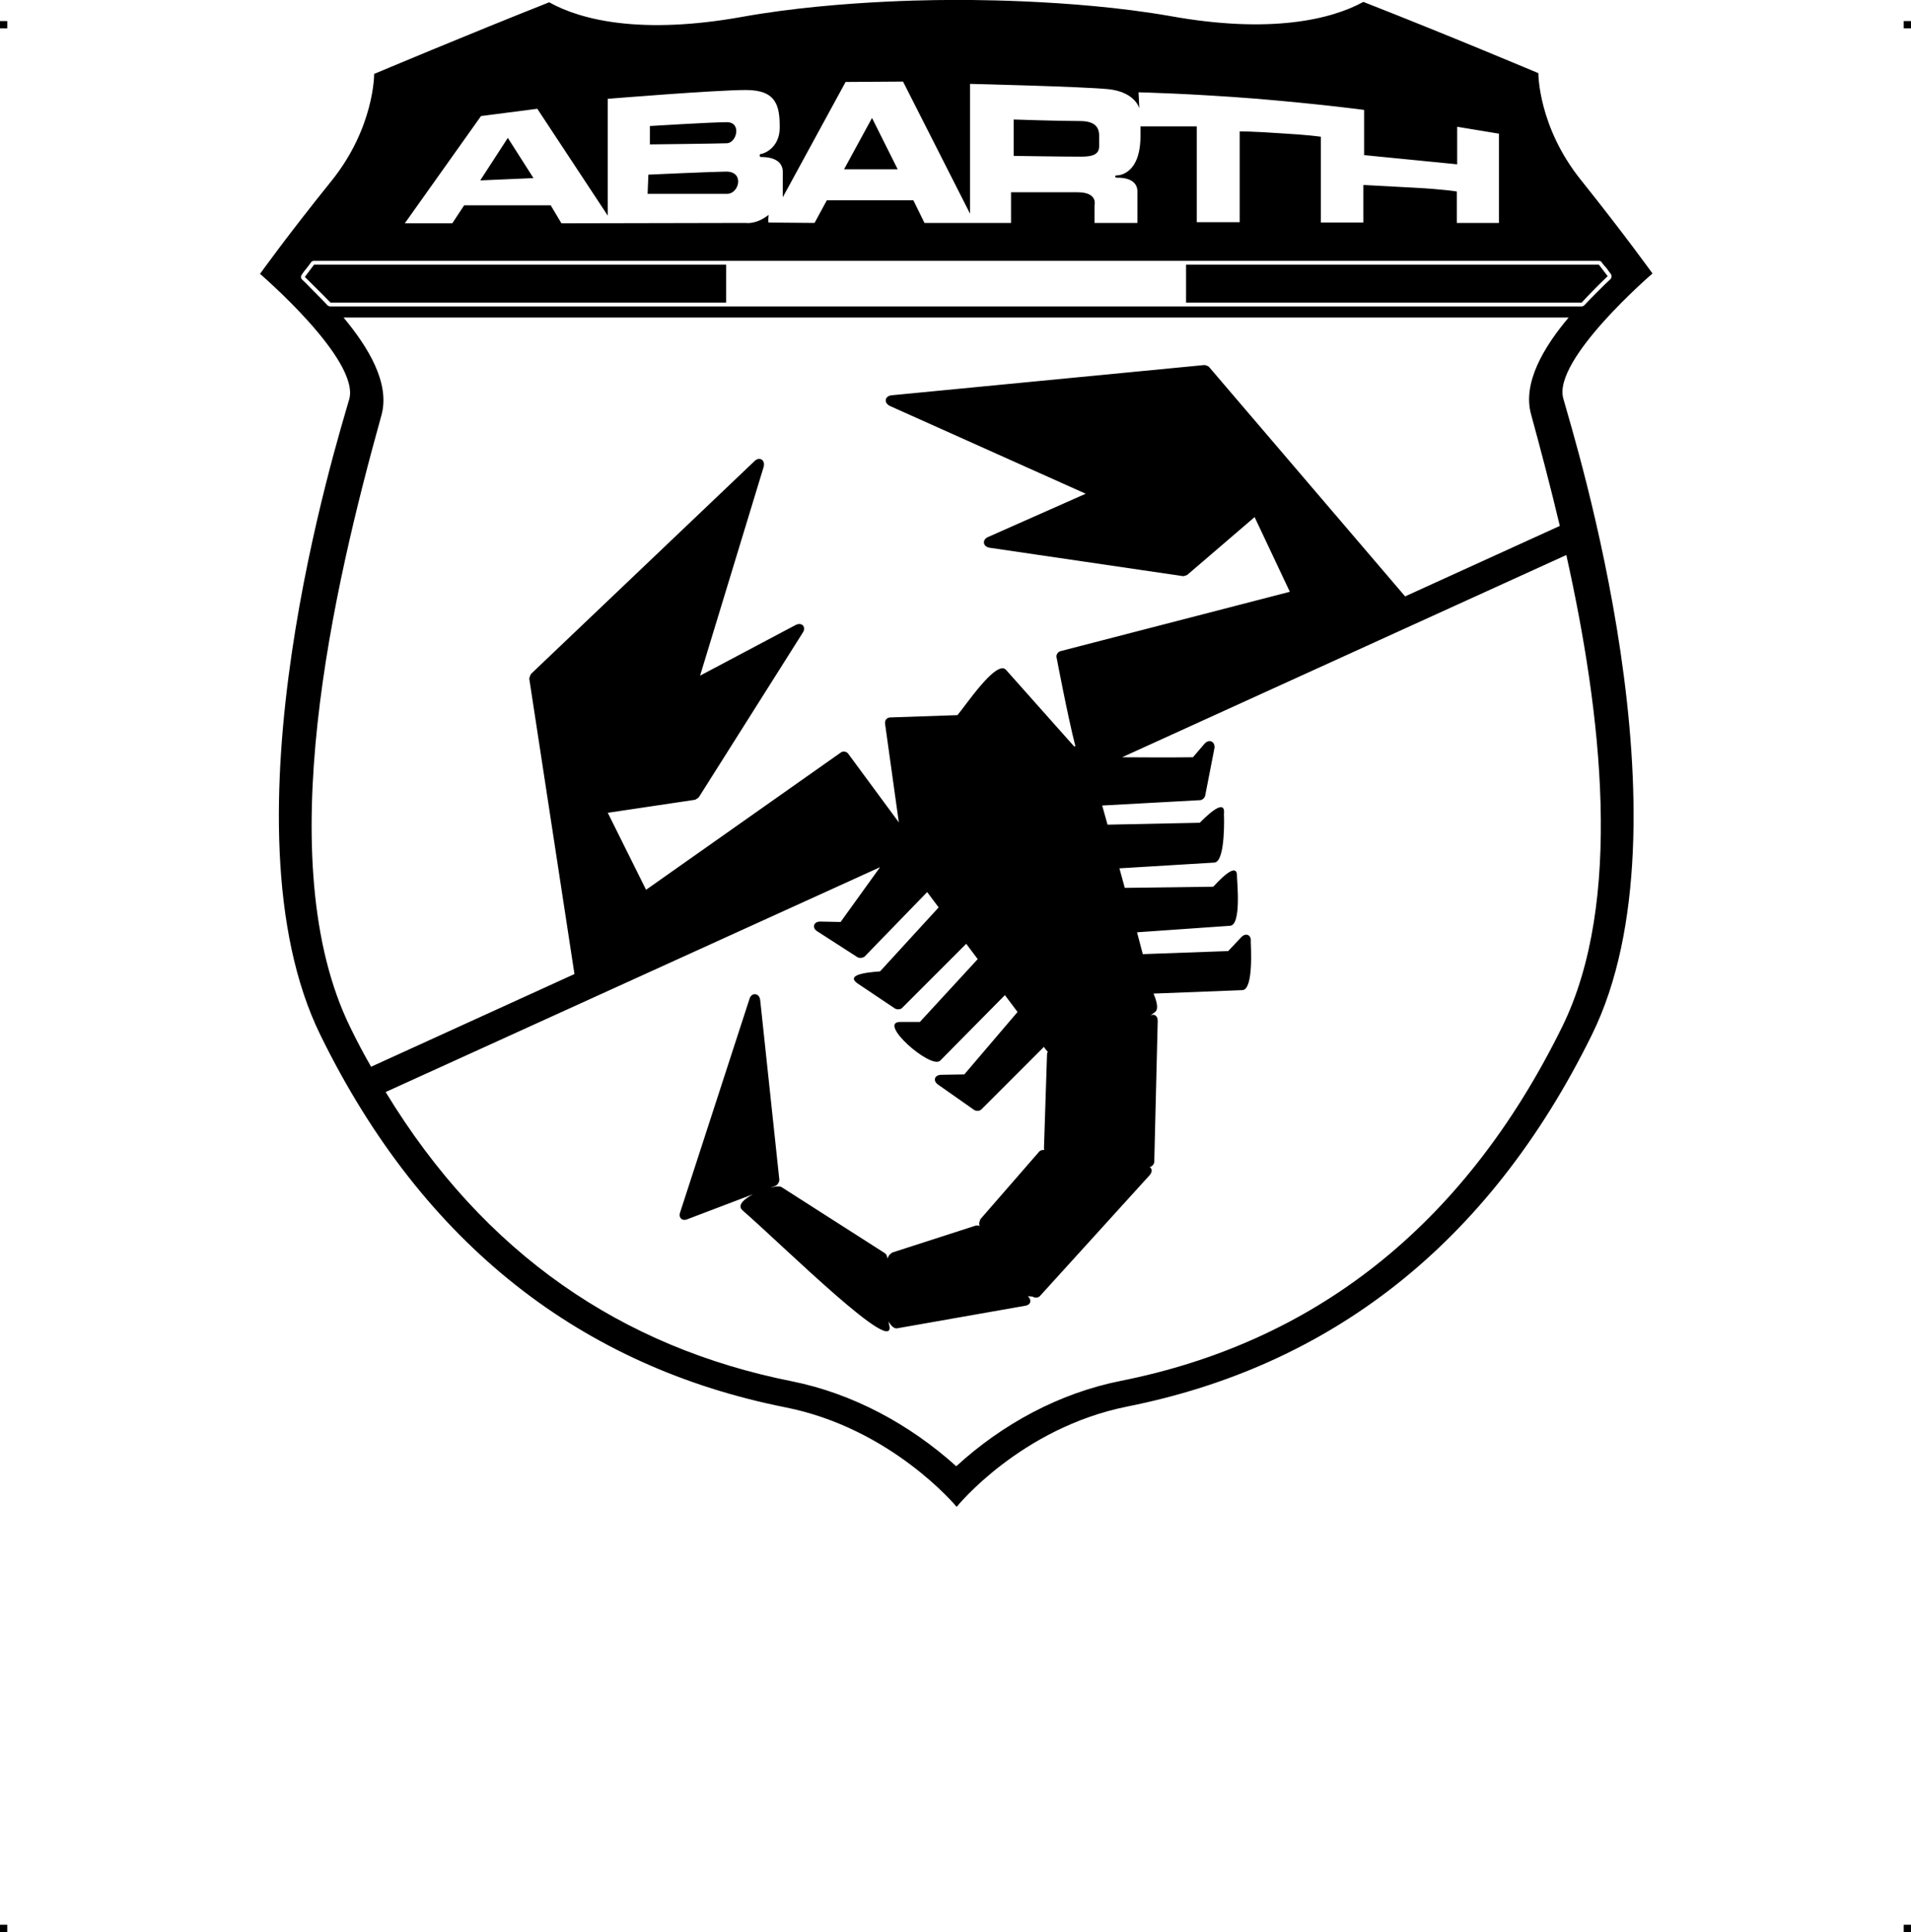 <?xml version="1.0" encoding="UTF-8"?> <!-- Creator: CorelDRAW X7 --> <?xml-stylesheet href="abarth-logo.css" type="text/css"?> <svg xmlns="http://www.w3.org/2000/svg" xmlns:xlink="http://www.w3.org/1999/xlink" xml:space="preserve" width="4.994in" height="5.048in" version="1.1" style="shape-rendering:geometricPrecision; text-rendering:geometricPrecision; image-rendering:optimizeQuality; fill-rule:evenodd; clip-rule:evenodd" viewBox="0 0 4990 5044"> <g id="Layer_x0020_1">  <g id="_816576144"> <rect class="fil0" y="55" width="18.958" height="19.065"></rect> <rect class="fil0" x="4971" y="55" width="18.958" height="19.065"></rect> <rect class="fil0" y="5025" width="18.958" height="19.065"></rect> <rect class="fil0" x="4971" y="5025" width="18.958" height="19.065"></rect> </g> <path class="fil1" d="M2492 0c0,0 -292,-3 -554,44 -262,47 -420,9 -504,-38 -215,85 -457,187 -457,187 0,0 1,140 -112,280 -113,140 -186,242 -186,242 0,0 261,224 233,327 -29,102 -346,1110 -75,1661 270,551 687,866 1213,971 279,55 448,260 448,260 0,0 166,-206 446,-262 526,-105 942,-420 1213,-971 271,-550 -47,-1558 -75,-1661 -28,-102 233,-326 233,-326 0,0 -74,-103 -186,-243 -113,-140 -112,-280 -112,-280 0,0 -242,-102 -457,-186 -84,46 -243,84 -504,37 -262,-46 -564,-42 -564,-42zm-596 790l-1033 0c-24,-25 -48,-48 -67,-67 8,-11 16,-21 24,-32l1076 0 0 99zm2302 -69c-20,19 -44,43 -68,69l-1033 0 0 -99 1078 0c8,10 15,20 23,30zm-2302 79l-1033 0c-3,0 -6,-1 -8,-3 -12,-13 -24,-25 -35,-36 -11,-11 -21,-22 -31,-31 -4,-4 -4,-9 -1,-13l0 0c3,-5 7,-10 12,-16 4,-5 8,-10 12,-16 2,-3 5,-4 8,-4l0 0 1066 0 10 0 1201 0 11 0 1067 0c4,0 7,2 8,5 4,5 8,10 12,14 4,6 8,11 11,15 3,4 3,10 -1,14 -10,9 -21,20 -32,31 -12,12 -24,24 -36,37 -2,2 -5,3 -7,3l0 0 -1022 0 -11 0 -1201 0zm751 -488l0 95c0,0 124,2 177,2 52,0 46,-21 46,-41 0,-19 6,-52 -50,-52 -57,0 -173,-4 -173,-4zm-303 130l0 0 -67 -134 -73 134 140 0zm-906 94l0 0 -226 0 -31 47 -124 0 199 -280 147 -19 184 279 0 -305c0,0 281,-23 361,-23 80,0 88,42 88,98 0,55 -44,69 -49,69 -5,0 -4,8 0,8 5,0 57,-2 57,39l0 66 164 -301 150 -1 175 345 0 -339c0,0 295,7 363,14 69,8 79,50 79,50l-2 -42c0,0 135,3 311,17 176,15 278,29 278,29l0 118 243 24 0 -98 109 18 0 233 -110 0 0 -82c0,0 -35,-6 -112,-10 -77,-4 -132,-7 -132,-7l0 98 -111 0 0 -224c0,0 -33,-5 -105,-9 -71,-5 -107,-5 -107,-5l0 237 -112 0 0 -250 -147 0 0 25c0,98 -54,103 -62,103 -7,0 -4,6 0,6 3,0 54,-3 54,36l0 82 -112 0 0 -46c0,0 10,-34 -44,-34l-174 0 0 80 -226 0 -29 -59 -226 0 -32 59 -120 -1c0,0 -2,-2 0,-20 -33,26 -60,21 -60,21l-481 1 -28 -47zm259 -207l0 0c0,0 162,-10 201,-10 39,0 26,54 0,55 -25,1 -201,3 -201,3l0 -48zm-4 127l0 0c0,0 152,-7 202,-8 50,-1 35,58 4,58l-208 0 2 -50zm-439 15l0 0 139 -6 -67 -105 -72 111zm-339 2212c17,35 35,69 54,102l531 -242 -118 -771c0,-2 3,-11 5,-13l583 -555c13,-13 29,-3 24,15l-166 545 249 -132c17,-9 29,5 19,20l-271 429c-1,2 -8,6 -10,7l-228 34 100 201 508 -358c6,-5 16,-3 20,3l132 179 -36 -258c-1,-9 5,-16 14,-16l175 -6c18,-20 102,-147 127,-118l178 200 3 -1c-19,-73 -49,-231 -49,-231 -2,-7 3,-15 10,-17l599 -155 -92 -195 -176 151c-2,1 -10,4 -12,3l-504 -74c-18,-3 -20,-21 -4,-28l255 -113 -511 -229c-17,-8 -14,-26 4,-28l817 -79c2,0 11,3 12,5l512 599 404 -184c-25,-105 -51,-203 -75,-291 -23,-82 33,-176 98,-253l-3199 0c65,78 122,172 99,255 -124,446 -294,1166 -81,1599zm2015 -706c45,0 104,1 185,0l30 -35c12,-14 29,-6 26,12l-24 123c-1,6 -8,12 -13,12l-256 14 14 50 241 -5c7,-7 68,-71 63,-23 0,0 5,125 -25,127l-248 15 14 51 231 -3c8,-8 64,-72 62,-26 0,12 12,126 -18,128l-243 17 15 57 223 -8 34 -36c12,-13 27,-6 25,11 0,10 8,126 -22,127l-232 9c2,5 18,40 3,49l-11 8c10,-5 19,1 19,14l-9 368c0,6 -6,13 -12,14 7,4 7,13 0,21l-286 315c-5,6 -14,6 -20,2l-12 -1c11,11 7,23 -7,25l-335 59c-7,1 -15,-6 -22,-18l1 6c29,99 -275,-203 -382,-296 -15,-13 3,-29 27,-42l-171 65c-14,6 -24,-4 -19,-18l181 -557c5,-18 26,-16 28,3l50 469c0,6 -5,14 -10,16l-14 5c14,-4 26,-5 31,-1l269 172c4,3 6,8 6,14l4 -8c0,-1 7,-7 9,-8l217 -70c4,-1 8,-1 11,1l-1 -5c-1,-2 2,-11 3,-13l154 -177c3,-3 8,-4 13,-4 -1,-2 -1,-4 -1,-5l8 -245c0,-2 1,-4 2,-6 -4,-4 -8,-9 -10,-13l-163 163c-4,5 -14,5 -19,2l-94 -66c-15,-10 -10,-26 8,-26l60 -1 139 -163 -33 -44 -169 171c-24,24 -166,-101 -104,-101l51 0 151 -164 -30 -40 -167 167c-4,5 -14,5 -19,2l-97 -65c-41,-28 53,-31 58,-32l153 -167 -30 -40 -163 168c-4,4 -14,5 -19,2l-104 -67c-16,-9 -11,-27 8,-26l52 1 103 -143 -1291 587c257,423 618,667 1060,755 160,32 309,113 430,222 120,-110 269,-191 430,-223 497,-99 892,-396 1152,-924 161,-327 103,-819 11,-1232l-1160 528z"></path> </g> </svg> 